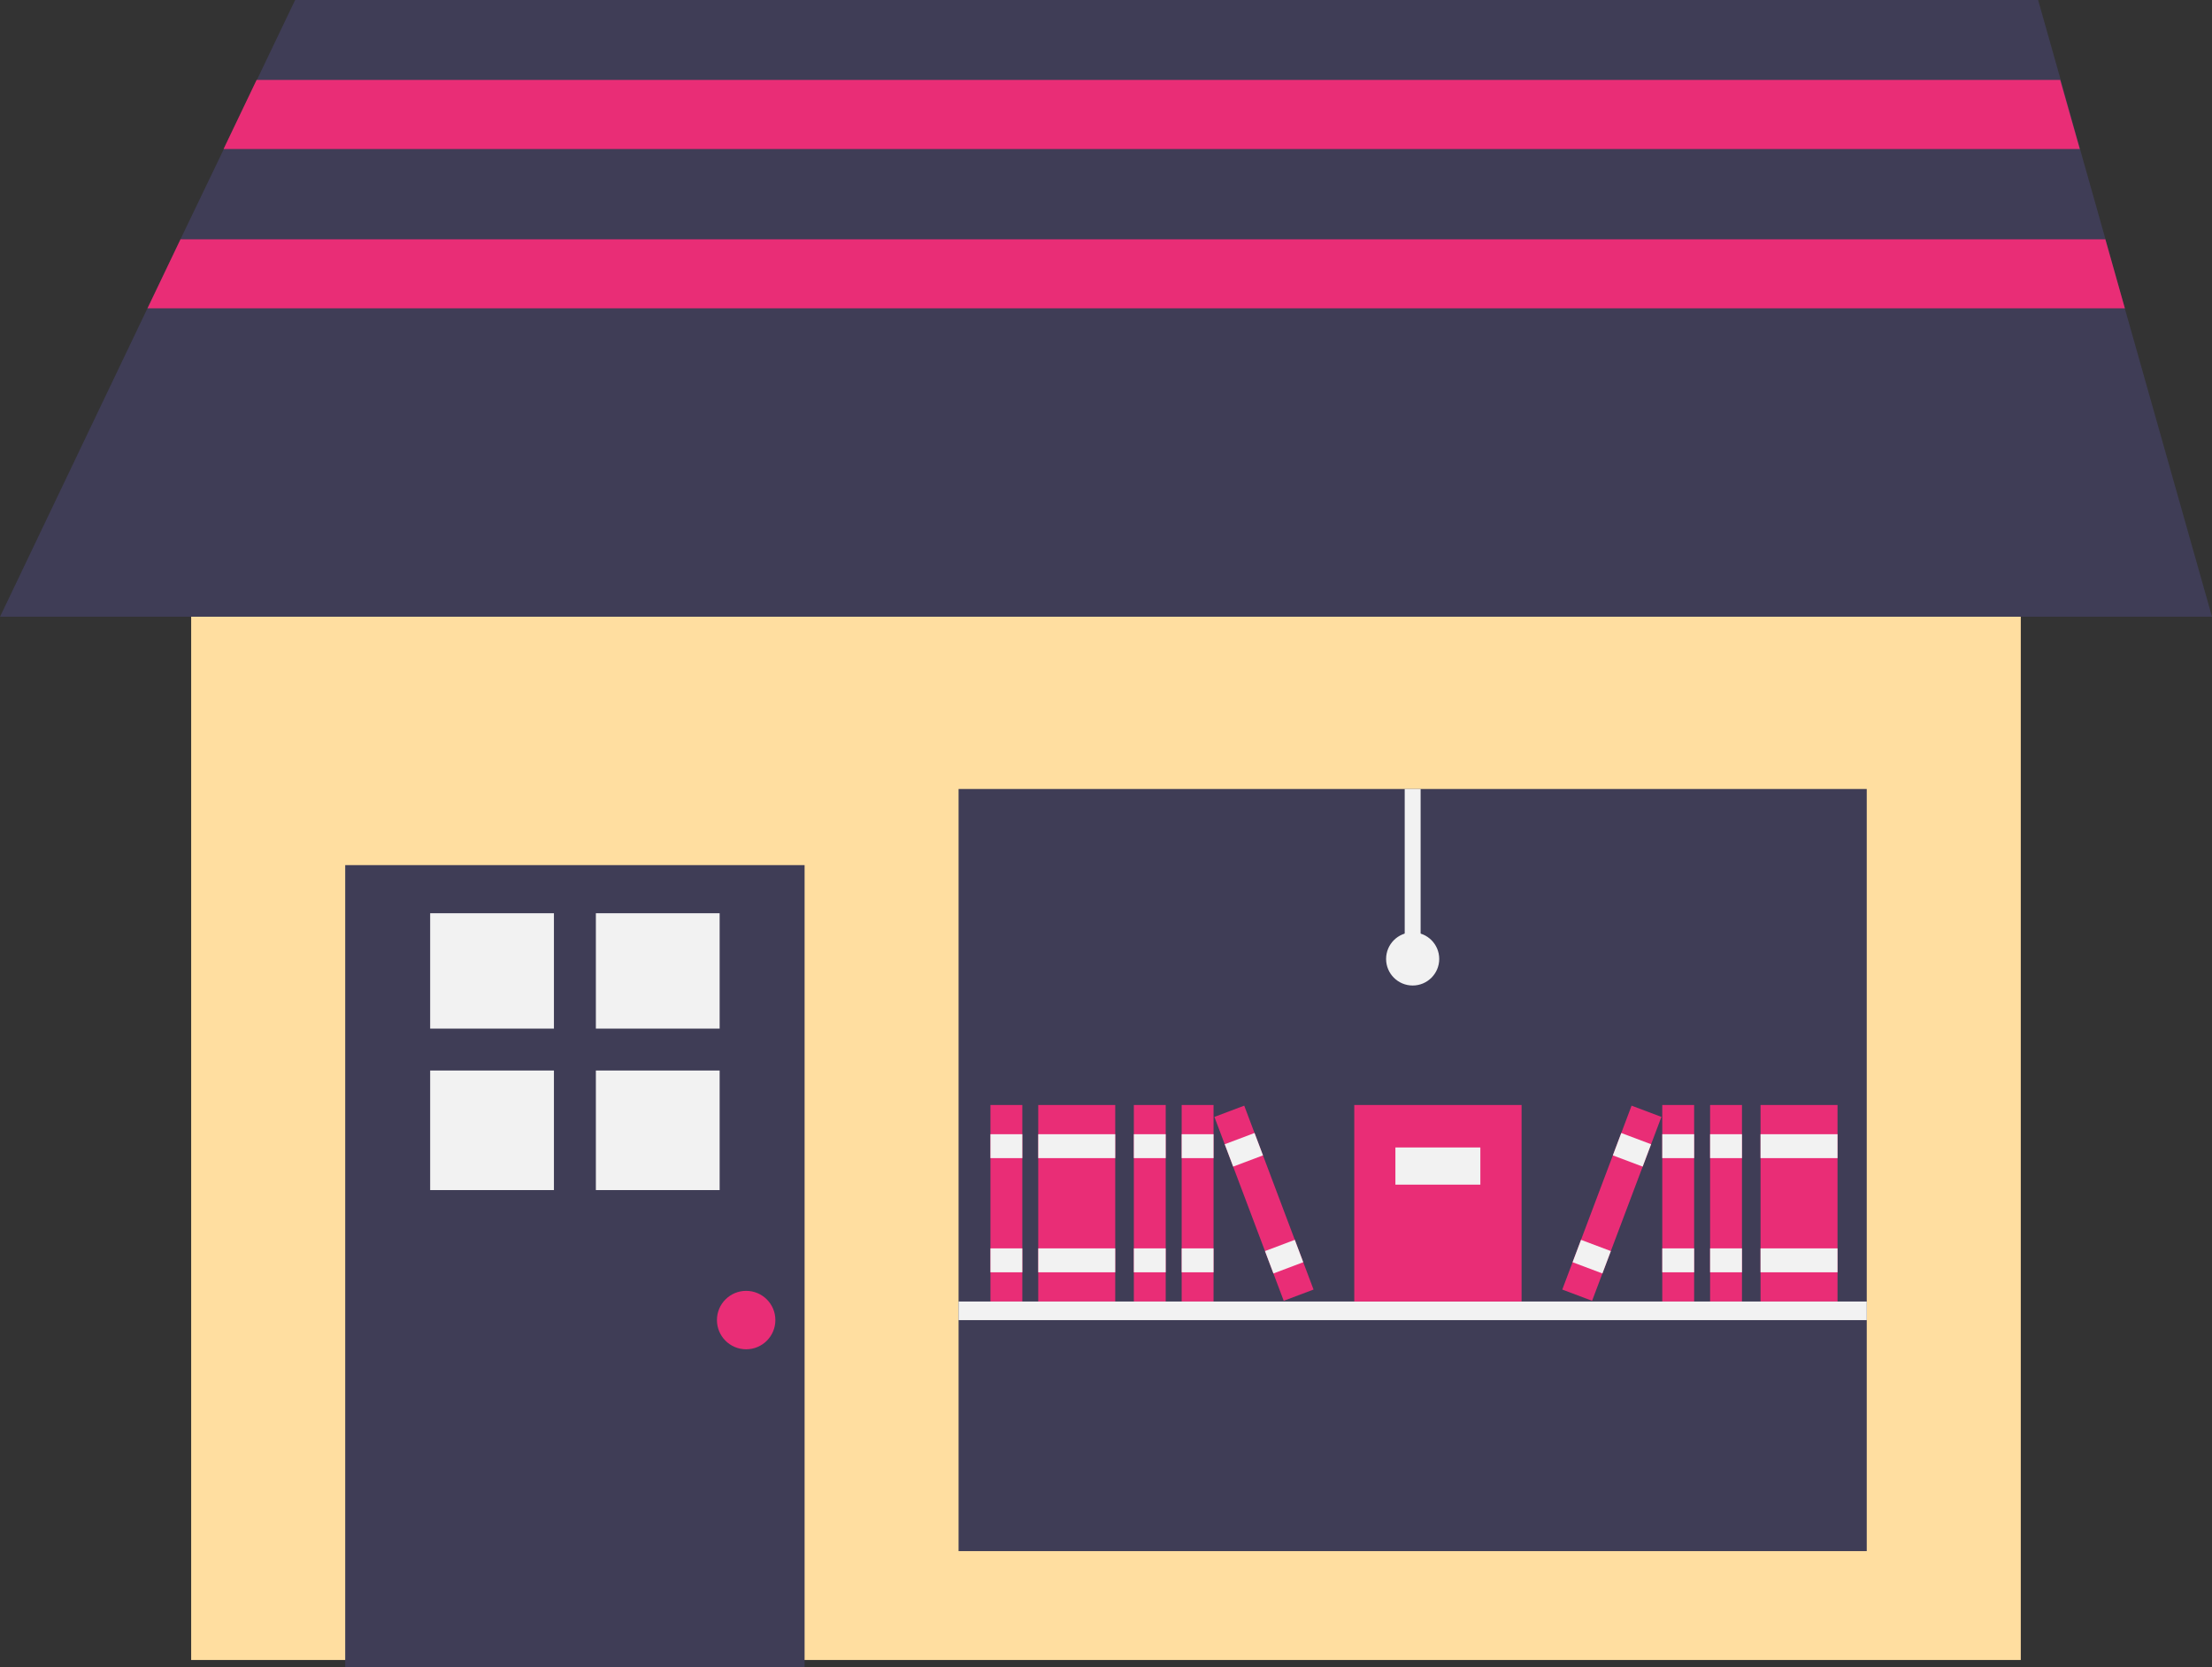 <svg xmlns="http://www.w3.org/2000/svg" width="45.879" height="34.576" viewBox="0 0 45.879 34.576">
  <rect x="0" y="0" width="45.879" height="34.576" fill="#333333" stroke="none"/>
  <g id="undraw_business_shop_qw5t" transform="translate(-41.169 -79.057)">
    <path id="Tracé_510" data-name="Tracé 510" d="M804.548,303.813s.191,2.578.191,2.674-1.337,6.685-1.337,6.685-1.91,3.629,0,3.533,1.337-3.438,1.337-3.438l2.005-5.539-.859-3.915Z" transform="translate(-722.343 -223.584)" fill="#a0616a"/>
    <rect id="Rectangle_351" data-name="Rectangle 351" width="37.948" height="26.657" transform="translate(45.134 86.829)" fill="#ffdea0"/>
    <rect id="Rectangle_352" data-name="Rectangle 352" width="9.528" height="16.633" transform="translate(48.329 97)" fill="#3f3d56"/>
    <rect id="Rectangle_353" data-name="Rectangle 353" width="2.567" height="2.393" transform="translate(50.091 97.998)" fill="#f2f2f2"/>
    <rect id="Rectangle_354" data-name="Rectangle 354" width="2.567" height="2.393" transform="translate(53.528 97.998)" fill="#f2f2f2"/>
    <rect id="Rectangle_355" data-name="Rectangle 355" width="2.567" height="2.48" transform="translate(50.091 101.26)" fill="#f2f2f2"/>
    <rect id="Rectangle_356" data-name="Rectangle 356" width="2.567" height="2.48" transform="translate(53.528 101.26)" fill="#f2f2f2"/>
    <circle id="Ellipse_65" data-name="Ellipse 65" cx="0.606" cy="0.606" r="0.606" transform="translate(56.039 105.83)" fill="#e92d76"/>
    <rect id="Rectangle_357" data-name="Rectangle 357" width="18.836" height="15.807" transform="translate(61.051 95.421)" fill="#3f3d56"/>
    <path id="Tracé_519" data-name="Tracé 519" d="M138.078,189.842H92.2l3.059-6.4.685-1.432.9-1.873.685-1.432.794-1.659h36.147l.469,1.659.4,1.432.529,1.873.4,1.432Z" transform="translate(-51.03 -97.994)" fill="#3f3d56"/>
    <rect id="Rectangle_358" data-name="Rectangle 358" width="0.661" height="4.076" transform="translate(61.712 101.975)" fill="#e92d76"/>
    <rect id="Rectangle_359" data-name="Rectangle 359" width="0.661" height="0.496" transform="translate(61.712 102.581)" fill="#f2f2f2"/>
    <rect id="Rectangle_360" data-name="Rectangle 360" width="0.661" height="0.496" transform="translate(61.712 104.949)" fill="#f2f2f2"/>
    <rect id="Rectangle_361" data-name="Rectangle 361" width="1.597" height="4.076" transform="translate(62.703 101.975)" fill="#e92d76"/>
    <rect id="Rectangle_362" data-name="Rectangle 362" width="1.597" height="0.496" transform="translate(62.703 102.581)" fill="#f2f2f2"/>
    <rect id="Rectangle_363" data-name="Rectangle 363" width="1.597" height="0.496" transform="translate(62.703 104.949)" fill="#f2f2f2"/>
    <rect id="Rectangle_364" data-name="Rectangle 364" width="0.661" height="4.076" transform="translate(64.686 101.975)" fill="#e92d76"/>
    <rect id="Rectangle_365" data-name="Rectangle 365" width="0.661" height="0.496" transform="translate(64.686 102.581)" fill="#f2f2f2"/>
    <rect id="Rectangle_366" data-name="Rectangle 366" width="0.661" height="0.496" transform="translate(64.686 104.949)" fill="#f2f2f2"/>
    <rect id="Rectangle_367" data-name="Rectangle 367" width="0.661" height="4.076" transform="translate(65.678 101.975)" fill="#e92d76"/>
    <rect id="Rectangle_368" data-name="Rectangle 368" width="0.661" height="0.496" transform="translate(65.678 102.581)" fill="#f2f2f2"/>
    <rect id="Rectangle_369" data-name="Rectangle 369" width="0.661" height="0.496" transform="translate(65.678 104.949)" fill="#f2f2f2"/>
    <rect id="Rectangle_370" data-name="Rectangle 370" width="0.661" height="4.076" transform="translate(66.357 102.222) rotate(-20.654)" fill="#e92d76"/>
    <rect id="Rectangle_371" data-name="Rectangle 371" width="0.661" height="0.496" transform="translate(66.571 102.789) rotate(-20.654)" fill="#f2f2f2"/>
    <rect id="Rectangle_372" data-name="Rectangle 372" width="0.661" height="0.496" transform="translate(67.406 105.005) rotate(-20.654)" fill="#f2f2f2"/>
    <rect id="Rectangle_373" data-name="Rectangle 373" width="1.597" height="4.076" transform="translate(77.684 101.975)" fill="#e92d76"/>
    <rect id="Rectangle_374" data-name="Rectangle 374" width="1.597" height="0.496" transform="translate(77.684 102.581)" fill="#f2f2f2"/>
    <rect id="Rectangle_375" data-name="Rectangle 375" width="1.597" height="0.496" transform="translate(77.684 104.949)" fill="#f2f2f2"/>
    <rect id="Rectangle_376" data-name="Rectangle 376" width="0.661" height="4.076" transform="translate(76.638 101.975)" fill="#e92d76"/>
    <rect id="Rectangle_377" data-name="Rectangle 377" width="0.661" height="0.496" transform="translate(76.638 102.581)" fill="#f2f2f2"/>
    <rect id="Rectangle_378" data-name="Rectangle 378" width="0.661" height="0.496" transform="translate(76.638 104.949)" fill="#f2f2f2"/>
    <rect id="Rectangle_379" data-name="Rectangle 379" width="0.661" height="4.076" transform="translate(75.646 101.975)" fill="#e92d76"/>
    <rect id="Rectangle_380" data-name="Rectangle 380" width="0.661" height="0.496" transform="translate(75.646 102.581)" fill="#f2f2f2"/>
    <rect id="Rectangle_381" data-name="Rectangle 381" width="0.661" height="0.496" transform="translate(75.646 104.949)" fill="#f2f2f2"/>
    <rect id="Rectangle_382" data-name="Rectangle 382" width="4.076" height="0.661" transform="translate(73.572 105.803) rotate(-69.346)" fill="#e92d76"/>
    <rect id="Rectangle_383" data-name="Rectangle 383" width="0.496" height="0.661" transform="translate(74.621 103.02) rotate(-69.346)" fill="#f2f2f2"/>
    <rect id="Rectangle_384" data-name="Rectangle 384" width="0.496" height="0.661" transform="translate(73.786 105.236) rotate(-69.346)" fill="#f2f2f2"/>
    <rect id="Rectangle_385" data-name="Rectangle 385" width="18.836" height="0.386" transform="translate(61.051 106.051)" fill="#f2f2f2"/>
    <rect id="Rectangle_386" data-name="Rectangle 386" width="3.47" height="4.076" transform="translate(69.258 101.975)" fill="#e92d76"/>
    <rect id="Rectangle_387" data-name="Rectangle 387" width="1.762" height="0.771" transform="translate(70.111 102.856)" fill="#f2f2f2"/>
    <rect id="Rectangle_388" data-name="Rectangle 388" width="0.33" height="3.525" transform="translate(70.304 95.421)" fill="#f2f2f2"/>
    <circle id="Ellipse_66" data-name="Ellipse 66" cx="0.551" cy="0.551" r="0.551" transform="translate(69.918 98.395)" fill="#f2f2f2"/>
    <path id="Tracé_520" data-name="Tracé 520" d="M193.835,201.06h-38.5l.685-1.432h37.409Z" transform="translate(-109.529 -118.913)" fill="#e92d76"/>
    <path id="Tracé_521" data-name="Tracé 521" d="M174.844,246.035H133.831l.685-1.432h39.923Z" transform="translate(-89.603 -160.583)" fill="#e92d76"/>
  </g>
</svg>
